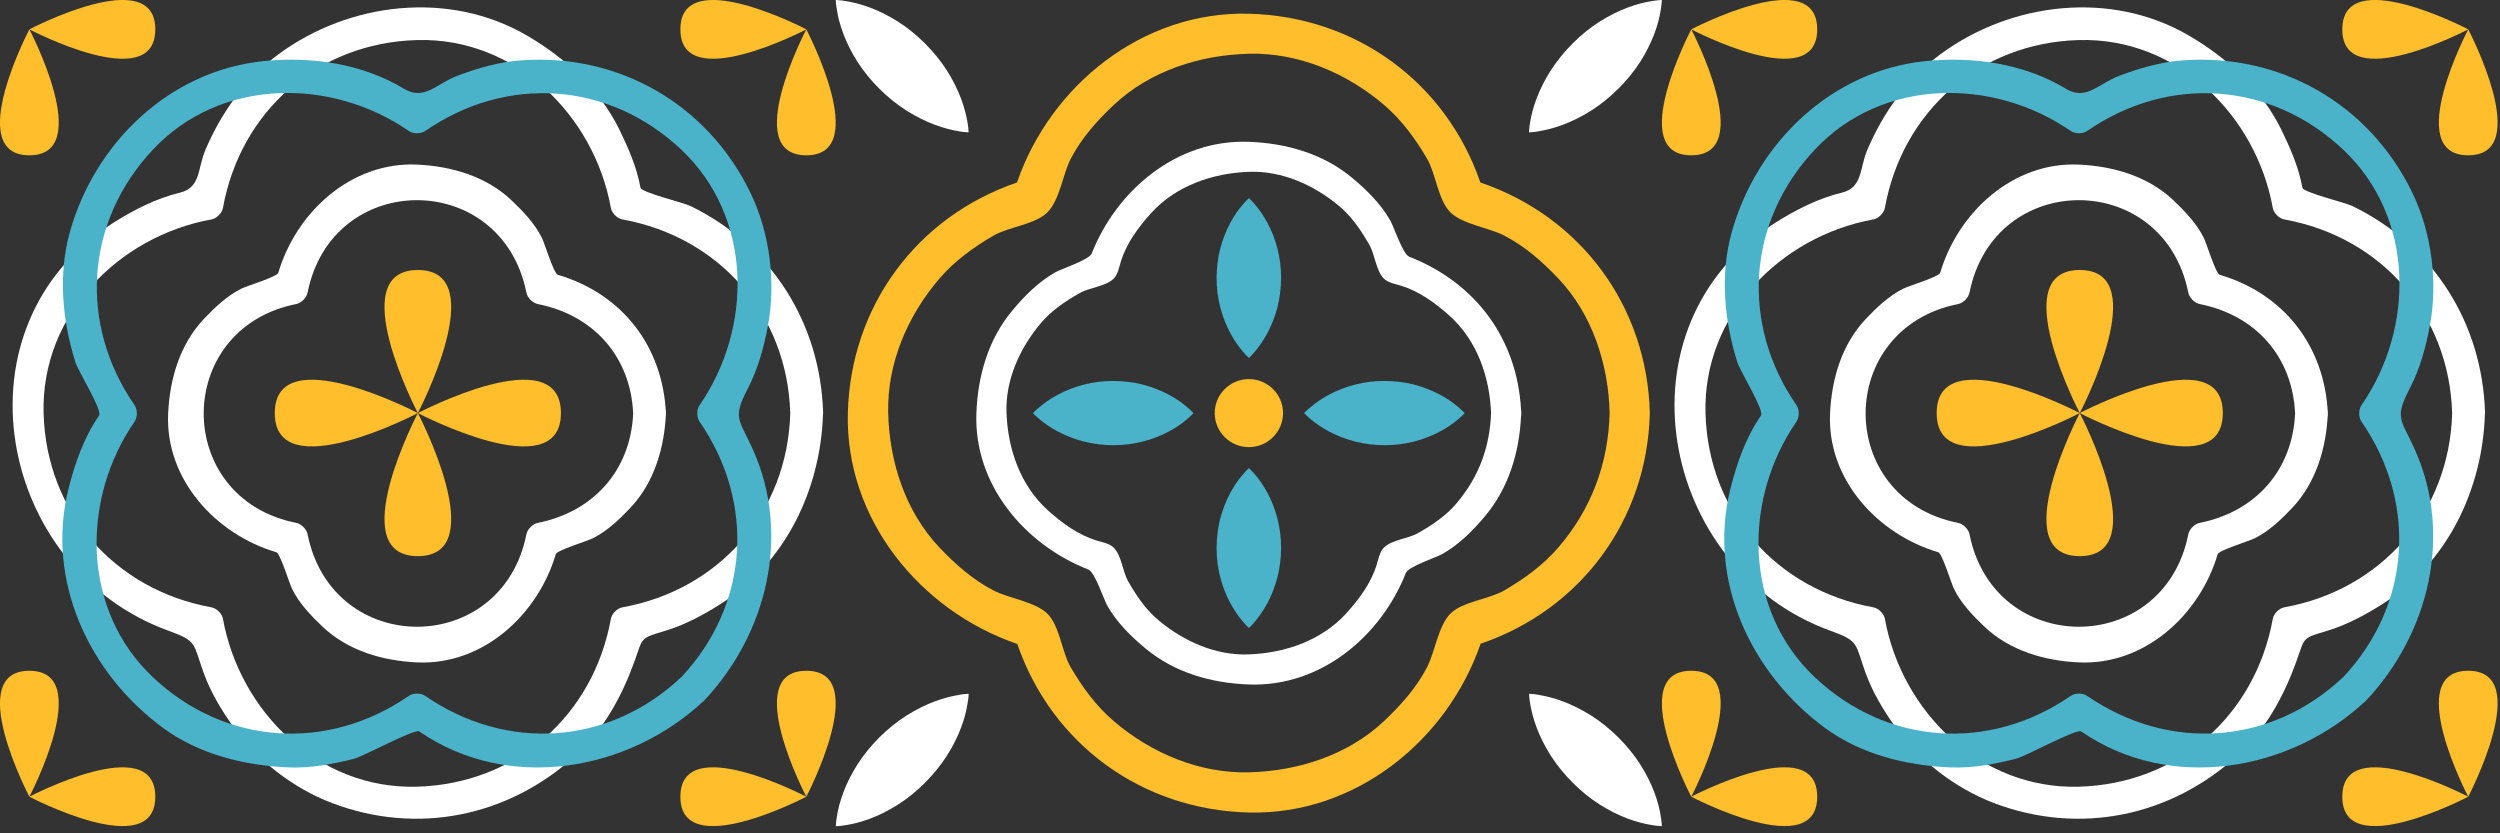 <svg width="261" height="87" viewBox="0 0 261 87" fill="none" xmlns="http://www.w3.org/2000/svg">
<rect x="0" y="0" width="261" height="87" fill="#333333" stroke="none"/>
<g clip-path="url(#clip0_4091_12693)">
<path d="M85.937 43.165C85.672 33.774 80.592 25.668 72.124 21.526C71.321 21.133 66.963 20.098 66.867 19.6C66.482 17.465 65.599 15.442 64.652 13.508C62.597 9.318 58.977 6.012 54.996 3.7C46.882 -1.027 36.48 0.217 29.095 5.65C25.628 8.195 23.092 11.758 21.43 15.683C20.62 17.602 20.965 19.592 18.782 20.114C16.31 20.708 13.966 21.912 11.831 23.26C-5.217 34.039 -0.273 59.41 17.61 65.855C20.62 66.939 20.154 67.164 21.254 70.23C21.984 72.252 23.092 74.098 24.328 75.84C26.832 79.371 30.604 82.293 34.65 83.834C43.575 87.229 53.11 85.263 60.117 78.85C62.998 76.217 64.916 72.71 66.225 69.09C67.156 66.505 66.754 66.666 69.459 65.855C71.514 65.237 73.44 64.194 75.238 63.054C82.036 58.76 85.704 51.023 85.921 43.157C85.985 40.95 82.566 40.958 82.502 43.157C82.213 53.487 75.094 61.577 64.973 63.407C64.443 63.504 63.873 64.065 63.777 64.603C61.939 74.732 53.856 81.844 43.526 82.132C33.245 82.421 25.034 74.299 23.276 64.603C23.18 64.073 22.618 63.504 22.08 63.407C11.951 61.569 4.84 53.487 4.551 43.157C4.262 32.875 12.385 24.665 22.08 22.907C22.61 22.811 23.18 22.249 23.276 21.711C25.106 11.582 33.197 4.471 43.526 4.182C53.808 3.893 62.019 12.015 63.777 21.711C63.873 22.241 64.435 22.811 64.973 22.907C75.102 24.745 82.213 32.827 82.502 43.157C82.566 45.356 85.985 45.364 85.921 43.157L85.937 43.165Z" fill="white"/>
<path d="M73.52 73.135C80.07 66.176 82.622 55.839 78.585 46.889C77.188 43.791 76.442 43.671 78.047 40.613C79.123 38.566 79.741 36.295 80.166 34.039C81.033 29.48 80.367 24.287 78.336 20.106C73.858 10.876 64.611 5.554 54.386 6.301C52.074 6.469 49.835 7.119 47.684 7.938C45.541 8.757 44.297 10.546 42.17 9.262C37.836 6.646 32.538 5.875 27.57 6.373C17.714 7.36 9.92 14.897 7.304 24.191C6.052 28.638 6.501 33.445 7.866 37.796C8.179 38.799 10.723 42.836 10.338 43.39C8.773 45.653 7.826 48.35 7.159 50.999C4.736 60.622 9.31 70.334 17.04 76.008C20.804 78.769 25.548 79.925 30.131 80.118C32.418 80.214 34.738 79.773 36.945 79.219C37.972 78.962 43.31 76.033 43.775 76.362C53.045 82.759 65.639 80.543 73.512 73.135C75.118 71.618 72.702 69.21 71.097 70.719C63.56 77.806 52.885 78.505 44.401 72.653C43.936 72.332 43.141 72.332 42.676 72.653C34.192 78.505 23.517 77.814 15.98 70.719C8.484 63.664 8.468 52.114 14.046 44.024C14.367 43.558 14.367 42.764 14.046 42.298C8.195 33.815 8.885 23.14 15.98 15.603C23.027 8.107 34.585 8.09 42.676 13.669C43.141 13.99 43.936 13.99 44.401 13.669C52.885 7.81 63.56 8.508 71.105 15.603C78.601 22.65 78.617 34.208 73.039 42.298C72.718 42.764 72.718 43.558 73.039 44.024C78.89 52.508 78.2 63.183 71.105 70.719C69.596 72.325 72.011 74.748 73.52 73.135Z" fill="#4BB3C9"/>
<path d="M69.524 43.165C69.203 36.158 64.973 30.676 58.231 28.686C57.813 28.565 56.874 25.427 56.561 24.809C55.815 23.316 54.595 22.04 53.399 20.908C50.734 18.388 47.106 17.345 43.535 17.184C36.624 16.871 30.909 22.192 29.055 28.477C28.935 28.895 25.797 29.834 25.179 30.146C23.686 30.893 22.41 32.113 21.278 33.309C18.758 35.974 17.714 39.602 17.554 43.173C17.241 50.084 22.562 55.798 28.847 57.653C29.264 57.773 30.203 60.911 30.516 61.529C31.262 63.022 32.483 64.298 33.678 65.43C36.343 67.95 39.971 68.994 43.543 69.154C50.453 69.467 56.168 64.146 58.022 57.861C58.142 57.444 61.281 56.505 61.899 56.192C63.392 55.445 64.668 54.225 65.799 53.029C68.32 50.365 69.363 46.737 69.524 43.165C69.628 40.958 66.209 40.966 66.104 43.165C65.832 49.129 61.947 53.431 56.152 54.587C55.614 54.691 55.068 55.237 54.956 55.782C52.396 68.648 34.682 68.648 32.113 55.782C32.009 55.245 31.463 54.699 30.917 54.587C18.051 52.026 18.051 34.312 30.917 31.744C31.455 31.639 32.001 31.094 32.113 30.548C34.674 17.682 52.388 17.682 54.956 30.548C55.06 31.086 55.606 31.631 56.152 31.744C61.955 32.9 65.832 37.202 66.104 43.165C66.209 45.356 69.62 45.372 69.524 43.165Z" fill="white"/>
<path d="M43.623 43.125C43.623 43.125 35.79 28.188 43.623 28.188C51.457 28.188 43.623 43.125 43.623 43.125Z" fill="#FFBE2B"/>
<path d="M43.623 43.125C43.623 43.125 51.457 58.062 43.623 58.062C35.79 58.062 43.623 43.125 43.623 43.125Z" fill="#FFBE2B"/>
<path d="M43.623 43.125C43.623 43.125 58.56 35.291 58.56 43.125C58.56 50.959 43.623 43.125 43.623 43.125Z" fill="#FFBE2B"/>
<path d="M43.623 43.125C43.623 43.125 28.686 50.959 28.686 43.125C28.686 35.291 43.623 43.125 43.623 43.125Z" fill="#FFBE2B"/>
<path d="M3.066 3.066C3.066 3.066 9.968 16.213 3.066 16.213C-3.837 16.213 3.066 3.066 3.066 3.066Z" fill="#FFBE2B"/>
<path d="M3.066 3.066C3.066 3.066 16.213 -3.836 16.213 3.066C16.213 9.969 3.066 3.066 3.066 3.066Z" fill="#FFBE2B"/>
<path d="M84.179 3.066C84.179 3.066 77.277 16.213 84.179 16.213C91.082 16.213 84.179 3.066 84.179 3.066Z" fill="#FFBE2B"/>
<path d="M84.179 3.066C84.179 3.066 71.032 -3.836 71.032 3.066C71.032 9.969 84.179 3.066 84.179 3.066Z" fill="#FFBE2B"/>
<path d="M84.179 83.176C84.179 83.176 77.277 70.029 84.179 70.029C91.082 70.029 84.179 83.176 84.179 83.176Z" fill="#FFBE2B"/>
<path d="M84.179 83.176C84.179 83.176 71.032 90.079 71.032 83.176C71.032 76.273 84.179 83.176 84.179 83.176Z" fill="#FFBE2B"/>
<path d="M3.066 83.176C3.066 83.176 9.968 70.029 3.066 70.029C-3.837 70.029 3.066 83.176 3.066 83.176Z" fill="#FFBE2B"/>
<path d="M3.066 83.176C3.066 83.176 16.213 90.079 16.213 83.176C16.213 76.273 3.066 83.176 3.066 83.176Z" fill="#FFBE2B"/>
</g>
<g clip-path="url(#clip1_4091_12693)">
<path d="M172.242 43.129C171.964 31.983 165.052 22.628 154.55 19.052C150.959 8.601 141.566 1.717 130.374 1.432C119.274 1.156 109.671 8.919 106.173 19.052C95.696 22.637 88.792 31.991 88.514 43.129C88.237 54.184 96.04 63.748 106.207 67.231C109.806 77.674 119.19 84.55 130.374 84.826C141.474 85.103 151.077 77.34 154.575 67.206C165.061 63.622 171.964 54.276 172.242 43.138V43.129ZM157.055 61.637C155.449 62.575 152.708 62.784 151.413 64.074C150.16 65.322 149.799 68.119 148.966 69.694C147.839 71.846 146.225 73.655 144.467 75.304C140.683 78.855 135.487 80.505 130.382 80.631C125.194 80.756 120.182 78.621 116.297 75.304C114.448 73.73 113.018 71.77 111.799 69.694C110.857 68.094 110.647 65.364 109.352 64.074C108.099 62.826 105.29 62.466 103.709 61.637C101.548 60.515 99.732 58.907 98.075 57.157C94.51 53.388 92.853 48.213 92.727 43.121C92.601 37.954 94.746 32.962 98.075 29.085C99.656 27.243 101.624 25.819 103.709 24.605C105.315 23.667 108.057 23.457 109.352 22.168C110.647 20.878 110.966 18.123 111.799 16.548C112.926 14.396 114.54 12.587 116.297 10.937C120.081 7.386 125.278 5.737 130.382 5.611C135.571 5.485 140.582 7.621 144.476 10.937C146.326 12.512 147.755 14.471 148.974 16.548C149.916 18.148 150.126 20.878 151.421 22.168C152.674 23.415 155.483 23.776 157.064 24.605C159.225 25.727 161.041 27.335 162.698 29.085C166.263 32.854 167.92 38.029 168.046 43.121C167.911 48.389 166.145 53.137 162.698 57.148C161.117 58.991 159.149 60.414 157.064 61.629L157.055 61.637Z" fill="#FFBE2B"/>
<path d="M158.796 42.752C158.384 35.366 154.053 29.504 147.116 26.799C146.46 26.539 145.493 23.625 145.148 23.022C144.156 21.288 142.684 19.823 141.154 18.558C138.118 16.029 134.267 14.949 130.374 14.806C122.881 14.522 116.591 19.831 113.976 26.464C113.724 27.117 110.789 28.08 110.184 28.423C108.435 29.412 106.972 30.877 105.702 32.401C103.162 35.425 102.078 39.26 101.935 43.138C101.657 50.599 106.98 56.864 113.64 59.468C114.296 59.728 115.263 62.642 115.608 63.245C116.6 64.987 118.071 66.444 119.602 67.709C122.637 70.238 126.489 71.318 130.382 71.46C137.874 71.737 144.164 66.436 146.779 59.803C147.04 59.15 149.966 58.187 150.572 57.843C152.321 56.855 153.784 55.39 155.054 53.865C157.509 50.934 158.602 47.249 158.796 43.498C158.812 43.38 158.829 43.263 158.821 43.129C158.821 42.995 158.821 42.87 158.796 42.752ZM152.102 52.5C150.975 53.849 149.504 54.829 147.99 55.683C147.015 56.236 145.299 56.353 144.475 57.173C144.03 57.617 143.895 58.421 143.727 58.966C143.138 60.867 141.902 62.533 140.59 63.99C137.992 66.871 134.166 68.178 130.374 68.32C126.901 68.454 123.571 66.938 120.964 64.769C119.619 63.647 118.626 62.181 117.769 60.674C117.214 59.703 117.096 57.994 116.272 57.173C115.826 56.73 115.019 56.596 114.472 56.428C112.564 55.842 110.89 54.611 109.427 53.304C106.534 50.708 105.223 46.906 105.08 43.129C104.945 39.67 106.467 36.354 108.645 33.758C109.772 32.41 111.243 31.43 112.757 30.576C113.732 30.023 115.448 29.906 116.272 29.085C116.718 28.641 116.852 27.837 117.02 27.293C117.609 25.392 118.845 23.725 120.157 22.268C122.764 19.387 126.581 18.081 130.374 17.939C133.846 17.805 137.176 19.32 139.783 21.489C141.129 22.611 142.112 24.077 142.978 25.584C143.533 26.556 143.651 28.264 144.475 29.085C144.921 29.529 145.728 29.663 146.275 29.83C148.184 30.417 149.857 31.648 151.32 32.954C154.213 35.55 155.525 39.352 155.668 43.129C155.533 46.697 154.398 49.762 152.102 52.5Z" fill="white"/>
<path d="M101.128 13.818C101.128 13.818 101.019 13.818 100.834 13.801C100.657 13.776 100.371 13.768 100.06 13.693C99.404 13.584 98.53 13.383 97.588 13.023C96.638 12.671 95.629 12.168 94.628 11.54C93.636 10.912 92.677 10.133 91.811 9.271C90.945 8.408 90.163 7.453 89.532 6.474C88.902 5.485 88.397 4.472 88.044 3.526C87.867 3.048 87.724 2.604 87.615 2.186C87.497 1.775 87.438 1.382 87.38 1.064C87.312 0.754 87.296 0.469 87.27 0.293C87.253 0.109 87.253 0 87.253 0C87.253 0 87.363 0 87.548 0.017C87.724 0.042 88.01 0.05 88.321 0.117C88.641 0.176 89.036 0.243 89.448 0.352C89.869 0.461 90.323 0.603 90.794 0.779C91.744 1.131 92.761 1.633 93.754 2.261C94.746 2.889 95.696 3.668 96.562 4.531C97.428 5.402 98.21 6.348 98.841 7.336C99.472 8.324 99.976 9.338 100.329 10.284C100.682 11.222 100.893 12.101 101.002 12.746C101.069 13.056 101.078 13.341 101.103 13.517C101.12 13.701 101.12 13.81 101.12 13.81L101.128 13.818Z" fill="white"/>
<path d="M159.629 13.818C159.629 13.818 159.738 13.818 159.923 13.801C160.1 13.776 160.386 13.768 160.697 13.693C161.353 13.584 162.227 13.383 163.169 13.023C164.119 12.671 165.128 12.168 166.129 11.54C167.121 10.912 168.071 10.133 168.946 9.271C169.812 8.408 170.594 7.453 171.225 6.474C171.855 5.485 172.36 4.472 172.713 3.526C172.89 3.048 173.033 2.604 173.142 2.186C173.251 1.775 173.319 1.382 173.377 1.064C173.445 0.754 173.453 0.469 173.478 0.293C173.495 0.109 173.495 0 173.495 0C173.495 0 173.386 0 173.201 0.017C173.024 0.042 172.738 0.05 172.427 0.117C172.108 0.176 171.712 0.243 171.3 0.352C170.88 0.461 170.426 0.603 169.955 0.779C169.005 1.131 167.996 1.633 166.995 2.261C166.003 2.889 165.053 3.668 164.187 4.531C163.32 5.402 162.547 6.348 161.908 7.336C161.277 8.324 160.773 9.338 160.419 10.284C160.058 11.222 159.856 12.101 159.747 12.746C159.679 13.056 159.671 13.341 159.646 13.517C159.629 13.701 159.629 13.81 159.629 13.81V13.818Z" fill="white"/>
<path d="M159.629 72.432C159.629 72.432 159.739 72.432 159.924 72.449C160.1 72.474 160.386 72.482 160.697 72.558C161.353 72.666 162.228 72.867 163.17 73.228C164.12 73.579 165.129 74.082 166.129 74.71C167.122 75.338 168.08 76.117 168.946 76.979C169.813 77.842 170.595 78.797 171.225 79.776C171.856 80.765 172.36 81.778 172.714 82.724C172.89 83.193 173.033 83.645 173.142 84.064C173.26 84.475 173.319 84.868 173.378 85.186C173.445 85.496 173.454 85.781 173.479 85.957C173.496 86.141 173.496 86.25 173.496 86.25C173.496 86.25 173.386 86.25 173.201 86.233C173.025 86.208 172.739 86.2 172.428 86.133C172.108 86.074 171.713 86.007 171.301 85.898C170.88 85.789 170.426 85.647 169.956 85.471C169.005 85.119 167.996 84.617 167.004 83.989C166.012 83.361 165.062 82.582 164.195 81.719C163.329 80.848 162.547 79.902 161.917 78.914C161.286 77.926 160.781 76.912 160.428 75.966C160.075 75.028 159.865 74.157 159.756 73.504C159.688 73.194 159.68 72.909 159.655 72.733C159.638 72.549 159.638 72.44 159.638 72.44L159.629 72.432Z" fill="white"/>
<path d="M101.128 72.432C101.128 72.432 101.019 72.432 100.834 72.449C100.658 72.474 100.372 72.482 100.061 72.558C99.405 72.666 98.53 72.867 97.588 73.228C96.638 73.579 95.629 74.082 94.628 74.71C93.636 75.338 92.677 76.117 91.811 76.979C90.945 77.842 90.163 78.797 89.533 79.785C88.902 80.773 88.397 81.786 88.044 82.733C87.868 83.21 87.725 83.654 87.615 84.073C87.498 84.483 87.439 84.876 87.38 85.195C87.313 85.505 87.304 85.789 87.279 85.965C87.262 86.15 87.262 86.258 87.262 86.258C87.262 86.258 87.371 86.258 87.556 86.242C87.733 86.216 88.019 86.208 88.33 86.141C88.65 86.082 89.045 86.016 89.457 85.907C89.877 85.798 90.332 85.655 90.802 85.48C91.753 85.128 92.762 84.625 93.754 83.997C94.746 83.369 95.696 82.59 96.562 81.728C97.429 80.857 98.202 79.91 98.841 78.922C99.472 77.934 99.977 76.921 100.33 75.974C100.691 75.036 100.893 74.165 101.002 73.512C101.07 73.202 101.078 72.918 101.112 72.742C101.128 72.558 101.128 72.449 101.128 72.449V72.432Z" fill="white"/>
<path d="M133.948 43.129C133.948 45.089 132.35 46.68 130.383 46.68C128.415 46.68 126.817 45.089 126.817 43.129C126.817 41.169 128.415 39.578 130.383 39.578C132.35 39.578 133.948 41.169 133.948 43.129Z" fill="#FFBE2B"/>
<path d="M130.374 37.384C130.374 37.384 130.45 37.317 130.568 37.2C130.669 37.074 130.87 36.898 131.039 36.672C131.425 36.212 131.896 35.559 132.317 34.78C132.737 33.992 133.099 33.08 133.359 32.1C133.612 31.12 133.738 30.073 133.746 29.035C133.746 27.988 133.62 26.95 133.368 25.97C133.116 24.99 132.754 24.077 132.334 23.29C132.123 22.896 131.905 22.536 131.686 22.218C131.476 21.9 131.24 21.623 131.055 21.397C130.887 21.171 130.685 20.987 130.576 20.869C130.458 20.744 130.383 20.685 130.383 20.685C130.383 20.685 130.307 20.752 130.189 20.869C130.08 20.995 129.887 21.171 129.71 21.397C129.525 21.623 129.29 21.9 129.079 22.218C128.861 22.536 128.642 22.896 128.432 23.29C128.011 24.069 127.65 24.99 127.389 25.961C127.137 26.941 127.019 27.988 127.011 29.026C127.011 30.073 127.137 31.112 127.398 32.092C127.658 33.071 128.011 33.984 128.44 34.763C128.852 35.55 129.332 36.203 129.718 36.656C129.887 36.882 130.088 37.066 130.189 37.183C130.307 37.309 130.383 37.367 130.383 37.367L130.374 37.384Z" fill="#4BB3C9"/>
<path d="M130.374 65.573C130.374 65.573 130.45 65.506 130.568 65.389C130.669 65.263 130.87 65.087 131.039 64.861C131.425 64.401 131.896 63.747 132.317 62.969C132.737 62.181 133.099 61.269 133.359 60.289C133.612 59.309 133.738 58.262 133.746 57.224C133.746 56.177 133.62 55.138 133.368 54.158C133.116 53.179 132.754 52.266 132.334 51.479C132.123 51.085 131.905 50.725 131.686 50.407C131.476 50.089 131.24 49.812 131.055 49.586C130.887 49.36 130.685 49.176 130.576 49.058C130.458 48.933 130.383 48.874 130.383 48.874C130.383 48.874 130.307 48.941 130.189 49.058C130.08 49.184 129.887 49.36 129.71 49.586C129.525 49.812 129.29 50.089 129.079 50.407C128.861 50.725 128.642 51.085 128.432 51.479C128.011 52.258 127.65 53.179 127.389 54.15C127.137 55.13 127.019 56.177 127.011 57.215C127.011 58.262 127.137 59.3 127.398 60.28C127.658 61.26 128.011 62.173 128.44 62.952C128.852 63.739 129.332 64.392 129.718 64.844C129.887 65.071 130.088 65.255 130.189 65.372C130.307 65.498 130.383 65.556 130.383 65.556L130.374 65.573Z" fill="#4BB3C9"/>
<path d="M136.143 43.121C136.143 43.121 136.21 43.196 136.328 43.313C136.454 43.414 136.631 43.615 136.858 43.782C137.32 44.168 137.976 44.637 138.758 45.055C139.549 45.474 140.465 45.834 141.449 46.094C142.433 46.345 143.484 46.471 144.527 46.479C145.578 46.479 146.621 46.353 147.604 46.102C148.588 45.851 149.505 45.491 150.295 45.072C150.69 44.863 151.052 44.645 151.372 44.427C151.691 44.218 151.969 43.983 152.196 43.799C152.423 43.623 152.608 43.431 152.725 43.322C152.852 43.205 152.91 43.129 152.91 43.129C152.91 43.129 152.843 43.054 152.725 42.937C152.599 42.828 152.423 42.635 152.196 42.459C151.969 42.275 151.691 42.041 151.372 41.831C151.052 41.613 150.69 41.396 150.295 41.186C149.513 40.768 148.588 40.407 147.613 40.148C146.629 39.897 145.578 39.779 144.535 39.771C143.484 39.771 142.441 39.897 141.457 40.156C140.474 40.416 139.557 40.768 138.767 41.195C137.976 41.605 137.329 42.082 136.866 42.468C136.639 42.635 136.454 42.836 136.336 42.937C136.21 43.054 136.151 43.129 136.151 43.129L136.143 43.121Z" fill="#4BB3C9"/>
<path d="M107.83 43.121C107.83 43.121 107.897 43.196 108.015 43.313C108.141 43.414 108.318 43.615 108.545 43.782C109.007 44.168 109.663 44.637 110.445 45.055C111.236 45.474 112.152 45.834 113.136 46.094C114.12 46.345 115.171 46.471 116.214 46.479C117.265 46.479 118.308 46.353 119.291 46.102C120.275 45.851 121.192 45.491 121.982 45.072C122.377 44.863 122.739 44.645 123.059 44.427C123.378 44.218 123.656 43.983 123.883 43.799C124.11 43.623 124.295 43.431 124.412 43.322C124.539 43.205 124.597 43.129 124.597 43.129C124.597 43.129 124.53 43.054 124.412 42.937C124.286 42.828 124.11 42.635 123.883 42.459C123.656 42.275 123.378 42.041 123.059 41.831C122.739 41.613 122.377 41.396 121.982 41.186C121.2 40.768 120.275 40.407 119.3 40.148C118.316 39.897 117.265 39.779 116.222 39.771C115.171 39.771 114.128 39.897 113.144 40.156C112.161 40.416 111.244 40.768 110.462 41.195C109.672 41.605 109.016 42.082 108.562 42.468C108.335 42.635 108.15 42.836 108.032 42.937C107.906 43.054 107.847 43.129 107.847 43.129L107.83 43.121Z" fill="#4BB3C9"/>
</g>
<g clip-path="url(#clip2_4091_12693)">
<path d="M259.441 43.165C259.176 33.774 254.095 25.668 245.627 21.526C244.825 21.133 240.467 20.098 240.37 19.6C239.985 17.465 239.102 15.442 238.155 13.508C236.1 9.318 232.48 6.012 228.499 3.7C220.385 -1.027 209.983 0.217 202.599 5.65C199.131 8.195 196.595 11.758 194.934 15.683C194.123 17.602 194.468 19.592 192.285 20.114C189.813 20.708 187.469 21.912 185.334 23.26C168.287 34.039 173.231 59.41 191.113 65.855C194.123 66.939 193.658 67.164 194.757 70.23C195.488 72.252 196.595 74.098 197.831 75.84C200.335 79.371 204.108 82.293 208.153 83.834C217.078 87.229 226.613 85.263 233.62 78.85C236.502 76.217 238.42 72.71 239.728 69.09C240.659 66.505 240.258 66.666 242.963 65.855C245.017 65.237 246.944 64.194 248.742 63.054C255.54 58.76 259.208 51.023 259.425 43.157C259.489 40.95 256.07 40.958 256.005 43.157C255.716 53.487 248.597 61.577 238.476 63.407C237.946 63.504 237.376 64.065 237.28 64.603C235.442 74.732 227.36 81.844 217.03 82.132C206.748 82.421 198.537 74.299 196.78 64.603C196.683 64.073 196.122 63.504 195.584 63.407C185.455 61.569 178.343 53.487 178.055 43.157C177.766 32.875 185.888 24.665 195.584 22.907C196.114 22.811 196.683 22.249 196.78 21.711C198.61 11.582 206.7 4.471 217.03 4.182C227.312 3.893 235.522 12.015 237.28 21.711C237.376 22.241 237.938 22.811 238.476 22.907C248.605 24.745 255.716 32.827 256.005 43.157C256.07 45.356 259.489 45.364 259.425 43.157L259.441 43.165Z" fill="white"/>
<path d="M247.024 73.135C253.573 66.176 256.126 55.839 252.088 46.889C250.692 43.791 249.945 43.671 251.551 40.613C252.626 38.566 253.244 36.295 253.67 34.039C254.536 29.48 253.87 24.287 251.84 20.106C247.361 10.876 238.115 5.554 227.889 6.301C225.578 6.469 223.338 7.119 221.187 7.938C219.044 8.757 217.8 10.546 215.673 9.262C211.339 6.646 206.042 5.875 201.074 6.373C191.217 7.36 183.424 14.897 180.807 24.191C179.555 28.638 180.005 33.445 181.369 37.796C181.682 38.799 184.227 42.836 183.841 43.39C182.276 45.653 181.329 48.35 180.663 50.999C178.239 60.622 182.814 70.334 190.543 76.008C194.307 78.769 199.051 79.925 203.634 80.118C205.921 80.214 208.241 79.773 210.448 79.219C211.476 78.962 216.813 76.033 217.279 76.362C226.549 82.759 239.142 80.543 247.016 73.135C248.621 71.618 246.205 69.21 244.6 70.719C237.063 77.806 226.388 78.505 217.905 72.653C217.439 72.332 216.645 72.332 216.179 72.653C207.695 78.505 197.02 77.814 189.484 70.719C181.987 63.664 181.971 52.114 187.549 44.024C187.87 43.558 187.87 42.764 187.549 42.298C181.698 33.815 182.389 23.14 189.484 15.603C196.531 8.107 208.089 8.09 216.179 13.669C216.645 13.99 217.439 13.99 217.905 13.669C226.388 7.81 237.063 8.508 244.608 15.603C252.104 22.65 252.121 34.208 246.542 42.298C246.221 42.764 246.221 43.558 246.542 44.024C252.393 52.508 251.703 63.183 244.608 70.719C243.099 72.325 245.515 74.748 247.024 73.135Z" fill="#4BB3C9"/>
<path d="M243.027 43.165C242.706 36.158 238.476 30.676 231.734 28.686C231.317 28.565 230.378 25.427 230.065 24.809C229.318 23.316 228.098 22.04 226.902 20.908C224.238 18.388 220.61 17.345 217.038 17.184C210.127 16.871 204.413 22.192 202.559 28.477C202.438 28.895 199.3 29.834 198.682 30.146C197.189 30.893 195.913 32.113 194.781 33.309C192.261 35.974 191.218 39.602 191.057 43.173C190.744 50.084 196.065 55.798 202.35 57.653C202.767 57.773 203.706 60.911 204.019 61.529C204.766 63.022 205.986 64.298 207.182 65.43C209.847 67.95 213.474 68.994 217.046 69.154C223.957 69.467 229.671 64.146 231.525 57.861C231.646 57.444 234.784 56.505 235.402 56.192C236.895 55.445 238.171 54.225 239.303 53.029C241.823 50.365 242.866 46.737 243.027 43.165C243.131 40.958 239.712 40.966 239.608 43.165C239.335 49.129 235.45 53.431 229.655 54.587C229.118 54.691 228.572 55.237 228.459 55.782C225.899 68.648 208.185 68.648 205.617 55.782C205.512 55.245 204.967 54.699 204.421 54.587C191.555 52.026 191.555 34.312 204.421 31.744C204.959 31.639 205.504 31.094 205.617 30.548C208.177 17.682 225.891 17.682 228.459 30.548C228.564 31.086 229.11 31.631 229.655 31.744C235.458 32.9 239.335 37.202 239.608 43.165C239.712 45.356 243.123 45.372 243.027 43.165Z" fill="white"/>
<path d="M217.127 43.125C217.127 43.125 209.293 28.188 217.127 28.188C224.96 28.188 217.127 43.125 217.127 43.125Z" fill="#FFBE2B"/>
<path d="M217.127 43.125C217.127 43.125 224.96 58.062 217.127 58.062C209.293 58.062 217.127 43.125 217.127 43.125Z" fill="#FFBE2B"/>
<path d="M217.126 43.125C217.126 43.125 232.063 35.291 232.063 43.125C232.063 50.959 217.126 43.125 217.126 43.125Z" fill="#FFBE2B"/>
<path d="M217.126 43.125C217.126 43.125 202.189 50.959 202.189 43.125C202.189 35.291 217.126 43.125 217.126 43.125Z" fill="#FFBE2B"/>
<path d="M176.569 3.066C176.569 3.066 183.472 16.213 176.569 16.213C169.667 16.213 176.569 3.066 176.569 3.066Z" fill="#FFBE2B"/>
<path d="M176.569 3.066C176.569 3.066 189.716 -3.836 189.716 3.066C189.716 9.969 176.569 3.066 176.569 3.066Z" fill="#FFBE2B"/>
<path d="M257.683 3.066C257.683 3.066 250.78 16.213 257.683 16.213C264.585 16.213 257.683 3.066 257.683 3.066Z" fill="#FFBE2B"/>
<path d="M257.683 3.066C257.683 3.066 244.536 -3.836 244.536 3.066C244.536 9.969 257.683 3.066 257.683 3.066Z" fill="#FFBE2B"/>
<path d="M257.683 83.176C257.683 83.176 250.78 70.029 257.683 70.029C264.585 70.029 257.683 83.176 257.683 83.176Z" fill="#FFBE2B"/>
<path d="M257.683 83.176C257.683 83.176 244.536 90.079 244.536 83.176C244.536 76.273 257.683 83.176 257.683 83.176Z" fill="#FFBE2B"/>
<path d="M176.569 83.176C176.569 83.176 183.472 70.029 176.569 70.029C169.667 70.029 176.569 83.176 176.569 83.176Z" fill="#FFBE2B"/>
<path d="M176.569 83.176C176.569 83.176 189.716 90.079 189.716 83.176C189.716 76.273 176.569 83.176 176.569 83.176Z" fill="#FFBE2B"/>
</g>
<defs>
<clipPath id="clip0_4091_12693">
<rect width="87.253" height="86.25" fill="white"/>
</clipPath>
<clipPath id="clip1_4091_12693">
<rect width="86.25" height="86.25" fill="white" transform="translate(87.253)"/>
</clipPath>
<clipPath id="clip2_4091_12693">
<rect width="87.253" height="86.25" fill="white" transform="translate(173.503)"/>
</clipPath>
</defs>
</svg>
